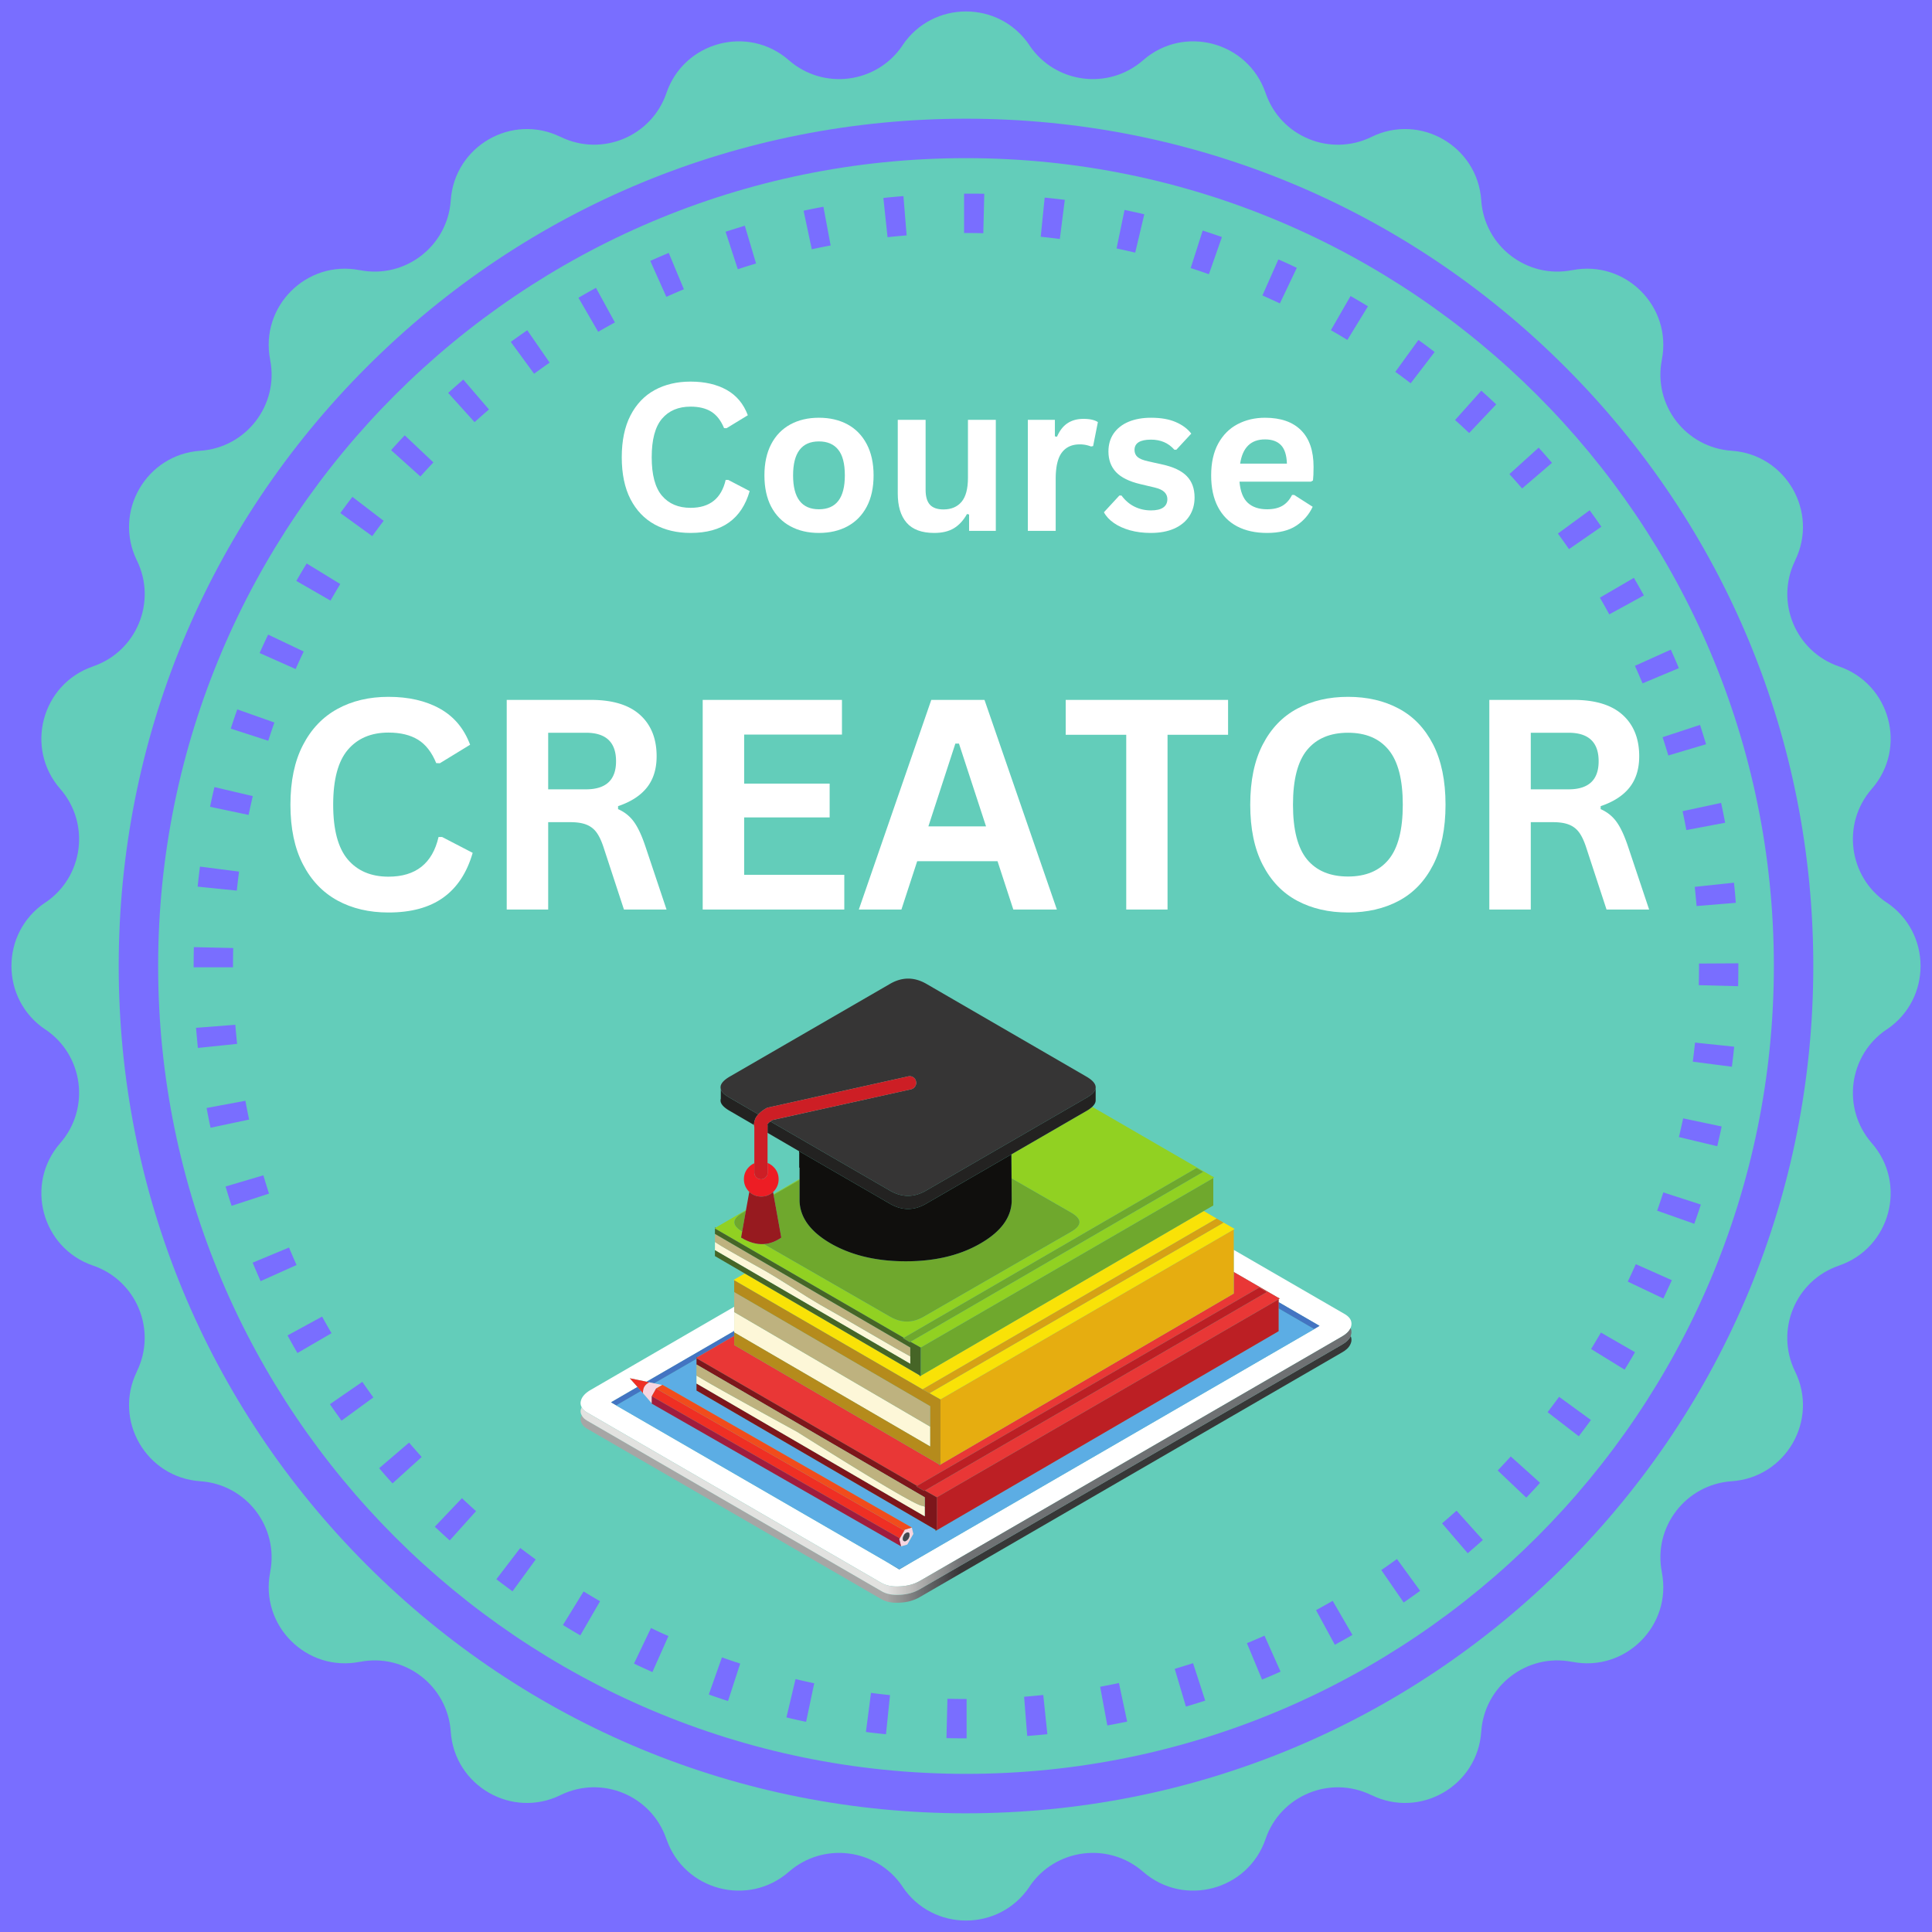 <?xml version="1.0" encoding="UTF-8"?>
<svg data-bbox="-37.5 -37.5 450 450" height="500" viewBox="0 0 375 375" width="500" xmlns="http://www.w3.org/2000/svg" data-type="ugc">
    <g>
        <defs>
            <clipPath id="e7b9fcc8-3cce-42ac-8bf0-e158abcec612">
                <path d="M112.691 242.477h149.63V308H112.69Zm0 0"/>
            </clipPath>
            <clipPath id="5c6a2af1-25fe-4dc3-8ef7-024e5138268d">
                <path d="M112.691 259.336h149.63v51.75H112.69Zm0 0"/>
            </clipPath>
            <clipPath id="17f0a60a-724d-491d-90cd-a6af4ecafe3e">
                <path d="M112.91 274.7c.172.394.52.741 1.043 1.046l57.113 33.082c.934.567 2.137.805 3.61.719 1.453-.067 2.734-.426 3.84-1.078l81.898-47.438c.887-.5 1.473-1.066 1.758-1.695.129.305.172.64.129 1.008a2.149 2.149 0 0 1-.227.652c-.285.59-.847 1.113-1.691 1.567l-81.867 47.44c-1.13.653-2.418 1.013-3.871 1.075-1.454.09-2.645-.14-3.579-.683l-57.113-33.082c-.457-.262-.781-.567-.976-.915a1.603 1.603 0 0 1-.262-1.175 2.68 2.68 0 0 1 .195-.524"/>
            </clipPath>
            <clipPath id="9cf759f1-baba-4fb8-805e-98972032379c">
                <path d="M112.691 257.77h149.63v51.863H112.69Zm0 0"/>
            </clipPath>
            <clipPath id="fbe42ee2-f64a-41ad-af85-fea8bbe293f3">
                <path d="M112.91 273.137c.172.367.512.707 1.008 1.008l57.148 33.085c.954.543 2.149.774 3.579.684 1.472-.066 2.765-.414 3.87-1.043l81.93-47.437c.868-.5 1.434-1.055 1.692-1.664.152.304.207.64.164 1.011-.043.196-.086.38-.13.555-.284.629-.87 1.195-1.757 1.695l-81.898 47.438c-1.106.652-2.387 1.011-3.84 1.078-1.473.086-2.676-.152-3.61-.719l-57.113-33.082c-.523-.305-.871-.652-1.043-1.047-.195-.3-.258-.652-.195-1.043a2.56 2.56 0 0 1 .195-.52"/>
            </clipPath>
            <clipPath id="95aedaea-163f-458b-927b-02fdc01d8ca6">
                <path d="M139 189.586h74V233h-74Zm0 0"/>
            </clipPath>
            <linearGradient id="f674e435-008d-4fb8-8f0d-b87d937bec75" y2="0" gradientUnits="userSpaceOnUse" x2="1.004" y1="0" gradientTransform="matrix(-148.642 0 0 -149.102 261.976 285.216)" x1="-.002">
                <stop offset="0" stop-color="#373737"/>
                <stop offset=".5" stop-color="#373737"/>
                <stop offset=".508" stop-color="#373737"/>
                <stop offset=".512" stop-color="#3B3A3B"/>
                <stop offset=".516" stop-color="#3F3E40"/>
                <stop offset=".52" stop-color="#434244"/>
                <stop offset=".523" stop-color="#474749"/>
                <stop offset=".527" stop-color="#4B4C4E"/>
                <stop offset=".531" stop-color="#4F5052"/>
                <stop offset=".535" stop-color="#545557"/>
                <stop offset=".539" stop-color="#58595B"/>
                <stop offset=".543" stop-color="#5C5E60"/>
                <stop offset=".547" stop-color="#616364"/>
                <stop offset=".551" stop-color="#666769"/>
                <stop offset=".555" stop-color="#6B6C6E"/>
                <stop offset=".559" stop-color="#707173"/>
                <stop offset=".563" stop-color="#747678"/>
                <stop offset=".566" stop-color="#797B7C"/>
                <stop offset=".57" stop-color="#7E7F80"/>
                <stop offset=".574" stop-color="#848485"/>
                <stop offset=".578" stop-color="#898989"/>
                <stop offset=".582" stop-color="#8D8E8E"/>
                <stop offset=".586" stop-color="#919392"/>
                <stop offset=".59" stop-color="#969796"/>
                <stop offset=".594" stop-color="#9B9B9A"/>
                <stop offset=".598" stop-color="#A0A09F"/>
                <stop offset=".602" stop-color="#A5A5A4"/>
                <stop offset=".605" stop-color="#A6A5A4"/>
                <stop offset=".609" stop-color="#A6A6A5"/>
                <stop offset=".625" stop-color="#A6A6A5"/>
                <stop offset=".75" stop-color="#A6A6A5"/>
                <stop offset="1" stop-color="#A6A6A5"/>
            </linearGradient>
            <linearGradient id="72c6f10c-6666-4ba8-bc21-82952f9cd44c" y2="0" gradientUnits="userSpaceOnUse" x2="1" y1="0" gradientTransform="matrix(-149.878 0 0 -150.342 262.594 283.667)" x1=".002">
                <stop offset="0" stop-color="#6F7173"/>
                <stop offset=".5" stop-color="#6F7173"/>
                <stop offset=".504" stop-color="#717274"/>
                <stop offset=".508" stop-color="#737476"/>
                <stop offset=".512" stop-color="#77787A"/>
                <stop offset=".516" stop-color="#7B7D7E"/>
                <stop offset=".52" stop-color="#808182"/>
                <stop offset=".523" stop-color="#868687"/>
                <stop offset=".527" stop-color="#8A8B8B"/>
                <stop offset=".531" stop-color="#8E8F8F"/>
                <stop offset=".535" stop-color="#929393"/>
                <stop offset=".539" stop-color="#969797"/>
                <stop offset=".543" stop-color="#9B9B9A"/>
                <stop offset=".547" stop-color="#9F9F9E"/>
                <stop offset=".551" stop-color="#A4A4A3"/>
                <stop offset=".555" stop-color="#AAA9A8"/>
                <stop offset=".559" stop-color="#AEADAC"/>
                <stop offset=".563" stop-color="#B1B1B0"/>
                <stop offset=".566" stop-color="#B7B6B5"/>
                <stop offset=".57" stop-color="#BCBBB9"/>
                <stop offset=".574" stop-color="#C1C0BE"/>
                <stop offset=".578" stop-color="#C5C4C2"/>
                <stop offset=".582" stop-color="#CAC9C7"/>
                <stop offset=".586" stop-color="#CFCDCC"/>
                <stop offset=".59" stop-color="#D3D2D0"/>
                <stop offset=".594" stop-color="#D8D7D5"/>
                <stop offset=".598" stop-color="#DCDBDA"/>
                <stop offset=".602" stop-color="#E0E0DF"/>
                <stop offset=".605" stop-color="#E1E1DF"/>
                <stop offset=".609" stop-color="#E2E2E0"/>
                <stop offset=".625" stop-color="#E2E2E0"/>
                <stop offset=".75" stop-color="#E2E2E0"/>
                <stop offset="1" stop-color="#E2E2E0"/>
            </linearGradient>
        </defs>
        <path fill="#ffffff" d="M412.5-37.5v450h-450v-450h450z"/>
        <path fill="#796eff" d="M412.5-37.5v450h-450v-450h450z"/>
        <path d="m366.234 199.805-.043.011c-7.398 4.996-8.757 15.332-2.882 22.063 6.933 7.918 3.605 20.351-6.352 23.766l-.031.015c-8.422 2.88-12.418 12.504-8.512 20.524l.016.03c4.632 9.45-1.809 20.583-12.317 21.294-8.902.605-15.273 8.887-13.55 17.629v.043c2.027 10.32-7.063 19.41-17.383 17.382h-.043c-8.758-1.722-17.024 4.649-17.63 13.551-.71 10.508-11.843 16.95-21.292 12.317h-.031c-8.02-3.922-17.645.074-20.54 8.511v.016c-3.414 9.957-15.847 13.273-23.765 6.352-6.73-5.875-17.082-4.516-22.063 2.882l-.011.043c-5.89 8.727-18.72 8.727-24.61 0l-.011-.043c-4.996-7.398-15.332-8.757-22.063-2.882-7.918 6.921-20.351 3.605-23.766-6.352l-.015-.016c-2.88-8.437-12.504-12.433-20.524-8.527l-.03.016c-9.45 4.632-20.583-1.809-21.294-12.317-.605-8.902-8.887-15.273-17.629-13.55h-.043C59.5 324.59 50.41 315.5 52.438 305.18v-.043c1.722-8.758-4.649-17.024-13.551-17.63-10.508-.71-16.95-11.843-12.317-21.292v-.031c3.922-8.02-.074-17.645-8.511-20.54h-.016c-9.957-3.414-13.273-15.847-6.352-23.765 5.875-6.73 4.516-17.082-2.882-22.063l-.043-.011c-8.727-5.89-8.727-18.72 0-24.61l.043-.011c7.398-4.996 8.757-15.332 2.882-22.063-6.921-7.918-3.605-20.351 6.352-23.766l.016-.015c8.437-2.88 12.433-12.504 8.527-20.524l-.016-.03c-4.633-9.45 1.809-20.583 12.317-21.294 8.902-.605 15.273-8.887 13.55-17.629v-.043C50.41 59.5 59.5 50.41 69.82 52.438h.043c8.758 1.722 17.024-4.649 17.63-13.551.71-10.508 11.843-16.95 21.292-12.317h.031c8.02 3.922 17.645-.074 20.54-8.511v-.016c3.414-9.957 15.847-13.285 23.765-6.352 6.73 5.875 17.082 4.516 22.063-2.882l.011-.043c5.89-8.727 18.72-8.727 24.61 0l.011.043c4.996 7.398 15.332 8.757 22.063 2.882 7.918-6.933 20.351-3.605 23.766 6.352l.015.031c2.88 8.422 12.504 12.418 20.524 8.512l.03-.016c9.45-4.633 20.583 1.809 21.294 12.317.605 8.902 8.887 15.273 17.629 13.55h.043c10.32-2.027 19.41 7.063 17.382 17.383v.043c-1.722 8.758 4.649 17.024 13.551 17.63 10.508.71 16.95 11.843 12.317 21.292v.031c-3.922 8.02.074 17.645 8.511 20.54h.016c9.957 3.414 13.285 15.847 6.352 23.765-5.875 6.73-4.516 17.082 2.882 22.063l.043.011c8.727 5.89 8.727 18.72 0 24.61" fill="#63cdba"/>
        <path d="M187.5 30.695c-86.473 0-156.805 70.332-156.805 156.805 0 86.473 70.332 156.805 156.805 156.805 86.473 0 156.805-70.332 156.805-156.805 0-86.473-70.332-156.805-156.805-156.805Zm0 321.266c-43.93 0-85.227-17.11-116.29-48.172-31.062-31.062-48.17-72.36-48.17-116.289 0-43.93 17.108-85.227 48.17-116.29 31.063-31.062 72.36-48.17 116.29-48.17 43.93 0 85.227 17.108 116.29 48.17 31.062 31.063 48.17 72.36 48.17 116.29 0 43.93-17.108 85.227-48.17 116.29-31.063 31.062-72.36 48.17-116.29 48.17" fill="#796eff"/>
        <path d="M190.86 45.27a137.869 137.869 0 0 0-3.36-.043h-.375v-7.641h.375c1.188 0 2.36 0 3.547.027Zm-18.587.77-.812-7.614a165.84 165.84 0 0 1 3.894-.364l.622 7.63a143.18 143.18 0 0 0-3.704.347Zm33.438.347c-1.23-.16-2.461-.305-3.707-.434l.766-7.601c1.304.132 2.62.277 3.91.433Zm-48.145 1.996-1.593-7.485c1.273-.273 2.562-.535 3.851-.765l1.403 7.512c-1.23.23-2.446.476-3.66.738Zm62.778.652c-1.203-.289-2.418-.55-3.621-.812l1.55-7.48c1.274.273 2.563.546 3.836.85Zm-77.137 3.227-2.375-7.282c1.219-.39 2.477-.78 3.734-1.171l2.188 7.34a98.5 98.5 0 0 0-3.547 1.113Zm91.438.968a113.95 113.95 0 0 0-3.532-1.199l2.328-7.281c1.246.406 2.504.824 3.735 1.258ZM129.34 57.617l-3.125-6.976a129.079 129.079 0 0 1 3.59-1.547l2.937 7.047c-1.144.48-2.273.972-3.402 1.476Zm119.086 1.274c-1.117-.52-2.258-1.04-3.39-1.547l3.097-6.992c1.187.52 2.406 1.07 3.578 1.636Zm-132.317 5.515-3.836-6.613a239.25 239.25 0 0 1 3.403-1.926l3.676 6.715a155.978 155.978 0 0 0-3.243 1.824Zm145.414 1.578a95.423 95.423 0 0 0-3.199-1.894l3.82-6.633a143.84 143.84 0 0 1 3.376 2Zm-157.859 6.559-4.52-6.184a144.36 144.36 0 0 1 3.2-2.257l4.344 6.285a185.7 185.7 0 0 0-3.024 2.156Zm170.149 1.852a90.643 90.643 0 0 0-2.981-2.215l4.484-6.196a85.194 85.194 0 0 1 3.145 2.344Zm-181.7 7.543-5.125-5.676a226.43 226.43 0 0 1 2.938-2.59l4.98 5.805c-.941.808-1.867 1.632-2.793 2.46ZM285.16 84.05a111.023 111.023 0 0 0-2.734-2.52l5.094-5.703a142.42 142.42 0 0 1 2.894 2.664ZM81.602 92.488l-5.688-5.11c.856-.968 1.75-1.94 2.648-2.882l5.56 5.258c-.856.894-1.692 1.808-2.52 2.734Zm213.835 2.328a118.62 118.62 0 0 0-2.46-2.793l5.675-5.136c.868.953 1.735 1.953 2.59 2.953Zm-223.183 9.25-6.195-4.484a149.08 149.08 0 0 1 2.343-3.144l6.063 4.648c-.75.984-1.488 1.984-2.211 2.98Zm232.289 2.52c-.711-1.012-1.418-2.027-2.156-3.023l6.164-4.52c.781 1.074 1.55 2.144 2.273 3.2Zm-240.398 9.988-6.63-3.82c.653-1.129 1.32-2.258 2.012-3.387l6.516 3.992c-.652 1.07-1.273 2.145-1.898 3.215Zm248.214 2.676a130.605 130.605 0 0 0-1.824-3.242l6.602-3.848c.664 1.14 1.316 2.285 1.937 3.414ZM57.387 129.863l-6.992-3.113a124.613 124.613 0 0 1 1.652-3.574l6.902 3.285a123.317 123.317 0 0 0-1.562 3.402Zm261.43 2.778a165.42 165.42 0 0 0-1.477-3.403l6.96-3.14a95.111 95.111 0 0 1 1.563 3.59ZM52.073 143.785l-7.281-2.36c.406-1.257.824-2.503 1.262-3.734l7.207 2.547a110.95 110.95 0 0 0-1.188 3.547Zm271.75 2.852a155.723 155.723 0 0 0-1.117-3.547l7.27-2.387a230.01 230.01 0 0 1 1.171 3.75Zm-275.57 11.539-7.484-1.578c.261-1.29.55-2.563.855-3.825l7.438 1.754c-.274 1.2-.551 2.418-.81 3.649Zm279.07 2.937c-.23-1.23-.476-2.445-.738-3.664l7.484-1.605c.278 1.273.535 2.578.782 3.851Zm-281.36 11.754-7.597-.77c.13-1.3.274-2.605.45-3.89l7.581.969c-.156 1.23-.3 2.46-.433 3.691Zm283.345 2.996c-.118-1.246-.215-2.476-.364-3.722l7.618-.809c.144 1.3.257 2.606.359 3.906ZM45.227 187.746h-7.641v-.246c0-1.23.012-2.445.043-3.664l7.64.176a147.34 147.34 0 0 0-.042 3.488Zm292.144 3.676-7.64-.203c.027-1.23.042-2.473.042-3.719v-.477l7.641-.043v.504c0 1.317-.016 2.637-.043 3.938Zm-298.96 11.984c-.13-1.285-.247-2.59-.364-3.906l7.629-.594c.101 1.23.219 2.477.347 3.707Zm297.745 3.649-7.586-.985c.16-1.23.305-2.46.434-3.703l7.601.793a126.206 126.206 0 0 1-.449 3.895Zm-295.285 11.84a121.044 121.044 0 0 1-.766-3.836l7.524-1.403c.234 1.23.465 2.446.726 3.649Zm292.45 3.59-7.442-1.782c.289-1.2.55-2.414.824-3.633l7.469 1.578c-.262 1.29-.563 2.579-.852 3.836ZM44.952 234.05c-.406-1.23-.797-2.488-1.172-3.75l7.336-2.172a152.1 152.1 0 0 0 1.102 3.547Zm283.906 3.488-7.207-2.547c.418-1.16.809-2.36 1.2-3.547l7.28 2.36c-.402 1.257-.839 2.52-1.273 3.734ZM50.582 248.672c-.535-1.188-1.039-2.39-1.547-3.59l7.063-2.941c.476 1.144.968 2.273 1.46 3.402Zm272.27 3.371-6.903-3.285a155.94 155.94 0 0 0 1.563-3.387l6.992 3.11c-.535 1.187-1.102 2.39-1.652 3.562ZM57.734 262.625a147.026 147.026 0 0 1-1.925-3.418l6.714-3.66a116.882 116.882 0 0 0 1.825 3.226Zm257.606 3.227-6.512-4.008c.637-1.043 1.29-2.13 1.91-3.2l6.614 3.82a120.78 120.78 0 0 1-2.012 3.388Zm-249.05 9.902c-.755-1.059-1.52-2.129-2.259-3.2l6.297-4.343a120.241 120.241 0 0 0 2.14 3.027Zm240.147 3.023-6.05-4.675c.754-.985 1.492-1.97 2.23-2.98l6.18 4.5a150.543 150.543 0 0 1-2.36 3.155Zm-230.25 9.149a97.209 97.209 0 0 1-2.59-2.953l5.805-4.965c.797.941 1.621 1.867 2.446 2.793Zm220.063 2.765-5.547-5.27a203.95 203.95 0 0 0 2.535-2.722l5.688 5.11a97.764 97.764 0 0 1-2.676 2.882ZM87.293 299a168.25 168.25 0 0 1-2.898-2.664l5.27-5.543c.897.852 1.808 1.691 2.737 2.516Zm197.594 2.488-4.98-5.804c.94-.809 1.882-1.637 2.808-2.461l5.11 5.687c-.97.871-1.954 1.723-2.938 2.578ZM99.48 308.871a136.61 136.61 0 0 1-3.14-2.344l4.644-6.066a163.96 163.96 0 0 0 2.996 2.23Zm172.973 2.172-4.344-6.297c1.028-.695 2.028-1.418 3.04-2.144l4.503 6.183c-1.043.75-2.129 1.52-3.199 2.258Zm-159.816 6.383a163.144 163.144 0 0 1-3.371-2.012l4.007-6.516c1.059.637 2.114 1.274 3.2 1.899Zm146.457 1.824-3.649-6.719a214.42 214.42 0 0 0 3.227-1.808l3.836 6.617a150.917 150.917 0 0 1-3.414 1.91Zm-132.461 5.297c-1.188-.535-2.387-1.07-3.574-1.649l3.3-6.906a71.115 71.115 0 0 0 3.387 1.563Zm118.332 1.46-2.938-7.062a154.52 154.52 0 0 0 3.414-1.46l3.114 6.976a111.594 111.594 0 0 1-3.59 1.547Zm-103.653 4.157a97.715 97.715 0 0 1-3.734-1.262l2.547-7.207c1.172.418 2.36.813 3.547 1.203Zm88.875 1.086-2.171-7.324c1.187-.363 2.37-.727 3.558-1.102l2.36 7.266c-1.243.406-2.516.797-3.746 1.16Zm-73.722 2.953c-1.274-.262-2.574-.55-3.82-.855l1.765-7.442c1.215.29 2.418.567 3.633.813Zm58.465.707-1.39-7.512c1.218-.23 2.433-.464 3.648-.722l1.593 7.48c-1.261.262-2.55.524-3.851.754Zm-42.961 1.707a115.197 115.197 0 0 1-3.895-.445l.985-7.586c1.214.16 2.445.305 3.691.434Zm27.414.336-.606-7.613c1.243-.102 2.489-.219 3.72-.348l.796 7.613c-1.305.13-2.606.247-3.91.348Zm-11.883.461c-1.316 0-2.563-.016-3.793-.043l.188-7.64c1.203.027 2.402.042 3.605.042h.117v7.641h-.117" fill="#796eff"/>
        <path d="M134.042 103.443c-2.636 0-4.96-.547-6.968-1.64-2-1.094-3.57-2.735-4.703-4.922-1.125-2.196-1.688-4.906-1.688-8.125 0-3.219.563-5.922 1.688-8.11 1.132-2.195 2.703-3.843 4.703-4.937 2.007-1.094 4.332-1.64 6.968-1.64 2.75 0 5.082.538 7 1.609 1.914 1.074 3.286 2.714 4.11 4.922l-4.125 2.515-.485-.015c-.617-1.489-1.449-2.555-2.5-3.204-1.043-.644-2.375-.968-4-.968-2.375 0-4.23.789-5.562 2.359-1.324 1.574-1.984 4.063-1.984 7.469 0 3.398.66 5.883 1.984 7.453 1.332 1.574 3.187 2.36 5.562 2.36 3.707 0 5.977-1.805 6.813-5.423h.484l4.172 2.172c-.781 2.711-2.121 4.742-4.016 6.094-1.886 1.355-4.37 2.031-7.453 2.031Zm0 0" fill="#ffffff"/>
        <path d="M158.954 103.443c-2.106 0-3.954-.43-5.547-1.297-1.594-.863-2.836-2.129-3.719-3.796-.875-1.676-1.313-3.704-1.313-6.079 0-2.363.438-4.382 1.313-6.062.883-1.688 2.125-2.961 3.719-3.828 1.593-.864 3.441-1.297 5.547-1.297 2.113 0 3.968.433 5.562 1.297 1.594.867 2.832 2.14 3.719 3.828.883 1.68 1.328 3.7 1.328 6.062 0 2.375-.445 4.403-1.328 6.079-.887 1.667-2.125 2.933-3.719 3.796-1.594.868-3.45 1.297-5.562 1.297Zm0-4.593c3.351 0 5.03-2.192 5.03-6.579 0-2.28-.433-3.945-1.296-5-.855-1.062-2.102-1.593-3.734-1.593-3.344 0-5.016 2.199-5.016 6.593 0 4.387 1.672 6.579 5.016 6.579Zm0 0" fill="#ffffff"/>
        <path d="M181.333 103.443c-2.418 0-4.203-.66-5.359-1.984-1.148-1.32-1.719-3.219-1.719-5.688v-14.28h5.406v13.593c0 1.312.282 2.277.844 2.89.57.606 1.446.907 2.625.907 1.5 0 2.664-.489 3.5-1.469.832-.988 1.25-2.54 1.25-4.656V81.49h5.406v21.547H188.1v-3.172l-.406-.094c-.7 1.243-1.547 2.164-2.547 2.766-.992.602-2.262.906-3.813.906Zm0 0" fill="#ffffff"/>
        <path d="M199.503 103.037V81.49h5.25v3.203l.407.078c.52-1.195 1.203-2.07 2.047-2.625.851-.562 1.882-.843 3.093-.843 1.227 0 2.16.21 2.797.625l-.922 4.656-.406.078a6.478 6.478 0 0 0-1.016-.297 5.666 5.666 0 0 0-1.187-.11c-1.512 0-2.668.532-3.469 1.595-.793 1.062-1.187 2.765-1.187 5.109v10.078Zm0 0" fill="#ffffff"/>
        <path d="M223.365 103.443c-1.469 0-2.82-.172-4.047-.515-1.219-.344-2.261-.817-3.125-1.422-.867-.602-1.508-1.297-1.922-2.078l3-3.25h.407c.718.968 1.566 1.695 2.547 2.172.976.48 2.039.718 3.187.718 1.05 0 1.844-.187 2.375-.562.531-.375.797-.914.797-1.625 0-.54-.195-1-.578-1.375-.375-.375-.996-.664-1.86-.875l-2.843-.672c-2.137-.508-3.7-1.285-4.688-2.328-.98-1.051-1.469-2.383-1.469-4 0-1.344.336-2.508 1.016-3.5.688-.989 1.648-1.742 2.89-2.266 1.25-.52 2.704-.781 4.36-.781 1.938 0 3.54.281 4.813.844 1.28.554 2.28 1.297 3 2.234l-2.891 3.125h-.39c-.606-.676-1.282-1.172-2.032-1.484-.75-.313-1.586-.47-2.5-.47-2.137 0-3.203.669-3.203 2 0 .563.195 1.024.594 1.376.394.344 1.093.625 2.093.844l2.657.593c2.187.47 3.785 1.227 4.797 2.266 1.007 1.031 1.515 2.418 1.515 4.156 0 1.367-.34 2.57-1.016 3.61-.68 1.043-1.656 1.851-2.937 2.422-1.273.562-2.79.843-4.547.843Zm0 0" fill="#ffffff"/>
        <path d="M254.445 93.49h-13.86c.157 1.875.688 3.242 1.594 4.094.914.844 2.164 1.266 3.75 1.266 1.227 0 2.227-.227 3-.688.77-.457 1.39-1.156 1.86-2.094h.406l3.594 2.297c-.7 1.512-1.762 2.735-3.188 3.672-1.418.938-3.308 1.406-5.672 1.406-2.23 0-4.156-.422-5.781-1.265-1.617-.844-2.867-2.102-3.75-3.782-.875-1.675-1.313-3.718-1.313-6.125 0-2.445.458-4.507 1.375-6.187.926-1.676 2.176-2.926 3.75-3.75 1.583-.832 3.36-1.25 5.329-1.25 3.039 0 5.367.808 6.984 2.422 1.625 1.617 2.438 3.984 2.438 7.11 0 1.136-.04 2.015-.11 2.64Zm-4.656-3.5c-.055-1.644-.434-2.836-1.141-3.578-.71-.75-1.746-1.125-3.11-1.125-2.742 0-4.35 1.57-4.828 4.703Zm0 0" fill="#ffffff"/>
        <path d="M75.404 177.115c-3.75 0-7.054-.773-9.906-2.328-2.855-1.563-5.09-3.906-6.703-7.031-1.617-3.125-2.422-6.977-2.422-11.563 0-4.582.805-8.437 2.422-11.562 1.613-3.125 3.848-5.469 6.703-7.031 2.852-1.563 6.156-2.344 9.906-2.344 3.914 0 7.243.765 9.985 2.297 2.738 1.53 4.691 3.867 5.86 7l-5.876 3.593-.703-.03c-.867-2.114-2.047-3.63-3.547-4.548-1.492-.914-3.398-1.375-5.719-1.375-3.375 0-6.011 1.121-7.906 3.36-1.887 2.23-2.828 5.777-2.828 10.64 0 4.844.941 8.387 2.828 10.625 1.895 2.23 4.531 3.344 7.906 3.344 5.29 0 8.532-2.566 9.72-7.703h.687l5.937 3.078c-1.117 3.867-3.023 6.762-5.719 8.688-2.687 1.93-6.23 2.89-10.625 2.89Zm0 0" fill="#ffffff"/>
        <path d="M98.355 176.537v-40.688H114.7c4.207 0 7.383.97 9.531 2.907 2.145 1.937 3.219 4.617 3.219 8.031 0 2.469-.633 4.496-1.89 6.078-1.25 1.574-3.118 2.777-5.594 3.61v.578c1.28.562 2.312 1.39 3.093 2.484.79 1.094 1.54 2.715 2.25 4.86l4.063 12.14h-8.266l-3.984-12.156c-.406-1.227-.867-2.18-1.375-2.86a4.384 4.384 0 0 0-1.953-1.468c-.793-.313-1.82-.47-3.078-.47h-4.313v16.954Zm15.375-23.328c3.895 0 5.844-1.817 5.844-5.453 0-3.688-1.95-5.531-5.844-5.531h-7.328v10.984Zm0 0" fill="#ffffff"/>
        <path d="M144.44 158.662v11.14h19.438v6.735h-27.485v-40.688h27.031v6.735H144.44v9.516h16.594v6.562Zm0 0" fill="#ffffff"/>
        <path d="M205.137 176.537h-8.453l-3.063-9.375h-15.594l-3.062 9.375h-8.266l14.063-40.688h10.328Zm-19.703-32.203-5.235 16.062h11.188l-5.25-16.062Zm0 0" fill="#ffffff"/>
        <path d="M238.368 135.85v6.765h-11.75v33.922h-8.016v-33.922h-11.75v-6.766Zm0 0" fill="#ffffff"/>
        <path d="M261.655 177.115c-3.73 0-7.023-.758-9.874-2.281-2.844-1.52-5.075-3.844-6.688-6.969-1.617-3.125-2.422-7.016-2.422-11.672 0-4.656.805-8.547 2.422-11.672 1.613-3.125 3.844-5.445 6.688-6.968 2.851-1.532 6.144-2.297 9.874-2.297 3.727 0 7.008.761 9.844 2.281 2.844 1.512 5.067 3.836 6.672 6.969 1.602 3.136 2.406 7.031 2.406 11.687s-.804 8.555-2.406 11.688c-1.605 3.136-3.828 5.46-6.672 6.969-2.836 1.511-6.117 2.265-9.844 2.265Zm0-6.984c3.446 0 6.079-1.102 7.891-3.313 1.82-2.219 2.734-5.758 2.734-10.625 0-4.863-.914-8.406-2.734-10.625-1.812-2.226-4.445-3.344-7.89-3.344-3.47 0-6.122 1.118-7.954 3.344-1.824 2.219-2.734 5.762-2.734 10.625 0 4.867.91 8.406 2.734 10.625 1.832 2.211 4.485 3.313 7.953 3.313Zm0 0" fill="#ffffff"/>
        <path d="M289.076 176.537v-40.688h16.344c4.207 0 7.383.97 9.531 2.907 2.145 1.937 3.219 4.617 3.219 8.031 0 2.469-.633 4.496-1.89 6.078-1.25 1.574-3.118 2.777-5.594 3.61v.578c1.28.562 2.312 1.39 3.093 2.484.79 1.094 1.54 2.715 2.25 4.86l4.063 12.14h-8.266l-3.984-12.156c-.406-1.227-.867-2.18-1.375-2.86a4.384 4.384 0 0 0-1.953-1.468c-.793-.313-1.82-.47-3.078-.47h-4.313v16.954Zm15.375-23.328c3.895 0 5.844-1.817 5.844-5.453 0-3.688-1.95-5.531-5.844-5.531h-7.328v10.984Zm0 0" fill="#ffffff"/>
        <g clip-path="url(#e7b9fcc8-3cce-42ac-8bf0-e158abcec612)">
            <path fill-rule="evenodd" d="m125.5 268.191-3.254-.668 1.496 1.68-5.14 2.985 1.007.59h-.03l52.398 30.308 2.57 1.535 2.473-1.437 78.093-45.22h-.035l1.043-.62-7.937-4.598v-.559l.226-.16-.226-.097v-.098l-.063.063-8.652-5.008v-4.29l21.597 12.497c.93.566 1.344 1.261 1.235 2.086-.024.195-.074.39-.164.59-.258.609-.825 1.164-1.692 1.664l-81.93 47.437c-1.105.629-2.398.977-3.87 1.043-1.43.09-2.625-.14-3.579-.684l-57.148-33.085c-.496-.301-.836-.641-1.008-1.008a1.56 1.56 0 0 1-.195-1.078c.152-.848.781-1.598 1.887-2.25l27.906-16.168v4.699l-17.008 9.85" fill="#ffffff"/>
        </g>
        <g clip-path="url(#5c6a2af1-25fe-4dc3-8ef7-024e5138268d)">
            <g clip-path="url(#17f0a60a-724d-491d-90cd-a6af4ecafe3e)">
                <path d="M262.32 311.086v-51.75H112.691v51.75Zm0 0" fill="url(#f674e435-008d-4fb8-8f0d-b87d937bec75)"/>
            </g>
        </g>
        <g clip-path="url(#9cf759f1-baba-4fb8-805e-98972032379c)">
            <g clip-path="url(#fbe42ee2-f64a-41ad-af85-fea8bbe293f3)">
                <path d="M262.32 309.633V257.77H112.691v51.863Zm0 0" fill="url(#72c6f10c-6666-4ba8-bc21-82952f9cd44c)"/>
            </g>
        </g>
        <path fill-rule="evenodd" d="m177.02 303.184-2.473 1.37-2.57-1.468-52.399-30.309h.031l4.817-2.789.39.438 1.692 1.96v.063l48.394 27.7 1.207-.36 1.168-2.055-.289-1.238-48.398-27.7-.067.032-1.546-.328 8.214-4.746v6.152l46.38 27.012v.262l.23-.13h.031v-.03l66.352-38.633v-4.418l6.894 3.996h.035l-78.093 45.219" fill="#5cade4"/>
        <path fill-rule="evenodd" d="m177.02 303.184-2.473 1.437-2.57-1.535 2.57 1.469Zm-57.41-30.407-1.008-.59 5.14-2.984.684.785Zm128.574-20.03 7.937 4.597-1.043.62-6.894-3.995ZM135.32 263.444l-.129-.097v.164l-.097.062.097.067v.113l-8.214 4.746-.957-.191-.52-.118 17.008-9.851v.945l-7.188 4.16" fill="#4374c2"/>
        <path fill-rule="evenodd" d="m239.469 246.887 8.652 5.008.063.035.226.097-.226.16-66.352 38.434-2.309-1.305 66.383-38.53-1.496-.88-66.418 38.496-42.8-24.761-.098-.067.097-.062.13-.067 7.187-4.16v1.777l39.781 23.168v.192l.16-.098.098.067v-.13l56.922-33.183v-4.191" fill="#e93736"/>
        <path fill-rule="evenodd" d="m178.48 266.938.196.128-.196.098Zm3.09 29.98.23.133-.23.129Zm66.551-45.023.063-.063v.098ZM235.5 228.437l-.066-.03.066-.067v.097" fill="#775643"/>
        <path fill-rule="evenodd" d="M181.832 297.02v-6.399l66.352-38.433v6.199Zm-2.309-7.704-.164.067-1.527-.883.16-.098 66.418-38.496 1.496.88-66.383 38.53" fill="#bc1f24"/>
        <path fill-rule="evenodd" d="M135.191 263.512v-.164l.13.097Zm3.707-25.223-.128.066v-.128l.128.062" fill="#382218"/>
        <path fill-rule="evenodd" d="M181.832 290.621v6.43h-.031l-.23-.133-46.38-27.012v-1.37l44.301 25.773v-3.688l-44.3-25.773v-1.207l42.8 24.761-.16.098 1.527.883.164-.067 2.309 1.305" fill="#7d161b"/>
        <path fill-rule="evenodd" d="m142.508 254.668 38.054 22.25v3.852l-38.054-22.153Zm36.984 37.781v1.86l-44.3-25.774V267c1.69 1.023 3.89 2.285 6.601 3.785 3.75 2.09 8.066 4.473 12.945 7.145 15.2 9.57 23.297 14.355 24.297 14.355.067 0 .215.055.457.164Zm-2.8-29.168v1.438L138.77 242.66v-1.597c.78.523 1.808 1.144 3.09 1.859.785.46 2.48 1.418 5.09 2.871.335.187.687.383 1.054.59 1.172.652 3.016 1.773 5.531 3.36 2.582 1.652 4.477 2.827 5.692 3.523 2.191 1.218 6.93 3.949 14.214 8.191 1.192.672 2.278 1.281 3.25 1.824" fill="#fdf7d8"/>
        <path fill-rule="evenodd" d="m135.191 264.848 44.301 25.773v1.828c-.242-.11-.39-.164-.457-.164-1 0-9.097-4.785-24.297-14.355a2021.147 2021.147 0 0 1-12.945-7.145c-2.711-1.5-4.91-2.762-6.602-3.785Zm3.579-25.352 37.921 22.059v1.726a865.032 865.032 0 0 1-3.25-1.824c-7.285-4.242-12.023-6.973-14.214-8.191-1.215-.696-3.11-1.871-5.692-3.524-2.515-1.586-4.36-2.707-5.531-3.36l-1.055-.589c-2.61-1.453-4.304-2.41-5.09-2.871-1.28-.715-2.308-1.336-3.09-1.86Zm41.792 37.422-38.054-22.25v-3.883l38.054 22.153v3.98" fill="#beb27f"/>
        <path fill-rule="evenodd" d="m182.516 271.633 56.953-32.985v12.43l-56.922 33.184v-12.594l-.031-.035" fill="#e6ad10"/>
        <path fill-rule="evenodd" d="m182.29 284.23.16.094-.16.098Zm57.179-45.808h-.035l.035-.031v.03" fill="#475d7f"/>
        <path fill-rule="evenodd" d="m239.469 238.648-56.953 32.985-.032-.031-2.082-1.176 57.082-33.113-1.336-.786-57.082 33.149-36.558-21.172-.13-.066 2.18-1.258 33.922 19.757v.227l.196-.098h.035v-.03l54.934-31.977 5.789 3.363h.035l.16.098-.16.128" fill="#f9e207"/>
        <path fill-rule="evenodd" d="M180.402 270.426h-.035l-1.332-.75h.031l57.082-33.149 1.336.786-57.082 33.113" fill="#d6a115"/>
        <path fill-rule="evenodd" d="m142.508 248.504 36.558 21.172h-.03l1.331.75h.035l2.082 1.176.032.03.03.036v12.723l-.097-.067-.16-.094-39.781-23.168v-2.445l38.054 22.153v-7.832l-38.054-22.153v-2.281" fill="#b58b1c"/>
        <path fill-rule="evenodd" d="m150.137 231.781 5.058-2.937v.164l-5.043 2.902Zm25.289 27.88-36.656-21.208-.067-.062.067-.036.128-.066 5.903-3.426-.031.149-.633.375c-2.11 1.218-2.137 2.437-.082 3.656l-.211 1.172c1.539.933 3.02 1.351 4.437 1.258l24.508 14.109c2.168 1.242 4.328 1.242 6.473 0l28.656-16.508c2.148-1.242 2.137-2.48-.031-3.719l-11.547-6.64-.035-4.649 14.605-8.449a6.07 6.07 0 0 0 1.09-.785l23.434 13.574.066.031.195.098-.195.13-56.79 32.89-1.983-1.114 56.82-32.984-1.3-.75-56.821 32.953" fill="#91d122"/>
        <path fill-rule="evenodd" d="m144.77 235.012-.715 4.031c-2.055-1.219-2.028-2.438.082-3.656Zm3.511 6.46c1.164-.077 2.285-.495 3.367-1.257l-1.496-8.305 5.043-2.902v4.031c.063 3.238 2.082 6.012 6.047 8.316 4.035 2.31 8.89 3.461 14.574 3.461 5.704 0 10.547-1.164 14.54-3.492 3.902-2.262 5.906-4.98 6.015-8.156l-.031-4.453 11.547 6.64c2.168 1.239 2.18 2.477.031 3.72l-28.656 16.507c-2.145 1.242-4.305 1.242-6.473 0Zm28.446 18.97-.165.066-1.3-.781.164-.067 56.82-32.953 1.3.75Zm56.918-25.383-54.934 31.976v-5.48l56.789-32.89v5.32l-1.855 1.074" fill="#6fa82d"/>
        <path fill-rule="evenodd" d="m138.77 238.453 36.656 21.207-.164.067 1.3.78.165-.066 1.984 1.114v5.511h-.035l-.196-.128-33.921-19.758-5.79-3.375v-1.145l37.922 22.059v-3.164l-37.921-22.059v-1.043" fill="#466526"/>
        <g clip-path="url(#95aedaea-163f-458b-927b-02fdc01d8ca6)">
            <path fill-rule="evenodd" d="m147.191 216.3-5.558-3.23a7.734 7.734 0 0 1-1.11-.75c-.324-.304-.53-.61-.617-.914a1.398 1.398 0 0 1 0-.719c.176-.566.739-1.128 1.692-1.695l31.129-18.008c2.34-1.37 4.691-1.382 7.054-.035l31.13 18.043c1.148.676 1.734 1.348 1.757 2.024v.113c-.008.367-.238.762-.684 1.191-.285.239-.64.489-1.074.75l-31.129 18.008c-2.34 1.371-4.68 1.383-7.023.035l-23.223-13.441c.11-.086.227-.176.356-.262l26.933-5.972a1.31 1.31 0 0 0 .813-.586c.195-.305.25-.622.164-.946a1.202 1.202 0 0 0-.555-.816 1.202 1.202 0 0 0-.976-.164l-27.157 6.035a1.02 1.02 0 0 0-.36.133c-.671.39-1.19.793-1.562 1.207" fill="#363535"/>
        </g>
        <path fill-rule="evenodd" d="M212 214.832a6.07 6.07 0 0 1-1.09.785l-14.605 8.45-16.524 9.558c-2.34 1.371-4.68 1.383-7.023.031l-17.66-10.21-6.118-3.56v-1.269a.434.434 0 0 0-.03-.293v-.035c.085-.195.28-.402.585-.617l23.223 13.441c2.344 1.348 4.683 1.336 7.023-.035l31.13-18.008a8.52 8.52 0 0 0 1.073-.75c.446-.43.676-.824.684-1.191v2.496c-.016.395-.238.797-.668 1.207Zm-64.809 1.469c-.39.41-.629.824-.714 1.238a2.606 2.606 0 0 0-.13.816l-4.714-2.738c-.977-.566-1.551-1.12-1.727-1.668a1.386 1.386 0 0 1 0-.715v-1.828c.086.305.293.61.617.914.286.239.653.489 1.11.75l5.558 3.23" fill="#232221"/>
        <path fill-rule="evenodd" d="M148.98 219.887v7.703c.024.347-.097.652-.355.914a1.25 1.25 0 0 1-.91.39c-.348 0-.653-.128-.914-.39a1.262 1.262 0 0 1-.387-.914v-8.809c-.023-.152-.043-.293-.066-.426 0-.28.043-.554.129-.816.085-.414.324-.828.714-1.238.371-.414.891-.817 1.563-1.207a1 1 0 0 1 .36-.133l27.156-6.035c.347-.086.671-.031.976.164.305.195.488.469.555.816.086.324.031.64-.164.946-.196.304-.465.5-.813.585l-26.933 5.973a5.608 5.608 0 0 0-.356.262c-.305.215-.5.422-.586.617v.035a.434.434 0 0 1 .031.293v1.27" fill="#cd1e25"/>
        <path fill-rule="evenodd" d="M155.195 228.844v-2.2h-.066v-2.71c.023-.02.023-.055 0-.098v-.063a1.557 1.557 0 0 1-.031-.328l17.66 10.211c2.344 1.352 4.683 1.34 7.023-.031l16.524-9.559.035 4.649.031 4.453c-.11 3.176-2.113 5.894-6.016 8.156-3.992 2.328-8.835 3.492-14.539 3.492-5.683 0-10.539-1.152-14.574-3.46-3.965-2.305-5.984-5.079-6.047-8.317v-4.195" fill="#100f0d"/>
        <path fill-rule="evenodd" d="M148.98 225.73c.434.172.825.434 1.172.782.653.652.977 1.445.977 2.383 0 .914-.324 1.707-.977 2.382a.198.198 0 0 0-.097.098 3.335 3.335 0 0 1-2.309.879c-.89 0-1.66-.305-2.309-.914-.023-.02-.042-.043-.066-.063-.648-.675-.976-1.468-.976-2.382 0-.938.328-1.73.976-2.383a3.209 3.209 0 0 1 1.043-.719v1.797c0 .347.129.652.387.914.262.262.566.39.914.39.344 0 .648-.128.91-.39.258-.262.379-.566.355-.914v-1.86" fill="#ed1d24"/>
        <path fill-rule="evenodd" d="m150.152 231.91 1.496 8.305c-1.082.762-2.203 1.18-3.367 1.258-1.418.093-2.898-.325-4.437-1.258l.21-1.172.716-4.031.03-.149.637-3.523c.649.61 1.418.914 2.31.914.886 0 1.66-.293 2.308-.879l.082.406.015.13" fill="#971a1f"/>
        <path fill-rule="evenodd" d="M175.426 298.027a1.284 1.284 0 0 0-.196.653c0 .218.067.36.196.425.129.086.281.079.453-.03.195-.11.36-.274.488-.49a5.75 5.75 0 0 0 .164-.425v-.262c0-.218-.054-.359-.164-.425-.152-.063-.312-.043-.488.066-.063.043-.129.09-.195.133a.848.848 0 0 0-.258.355Zm-.524 2.121-.355-1.402.098-.16.878-1.504.063-.164 1.402-.422.29 1.238-1.169 2.055Zm-47.55-30.636-.844 1.504v1.37l-1.692-1.96a1.494 1.494 0 0 1 0-.457c.008-.074.016-.153.032-.227.12-.625.511-1.105 1.172-1.433l.957.191 1.546.328-1.171.684" fill="#f8d5e0"/>
        <path fill-rule="evenodd" d="m174.645 298.586-48.137-27.57.844-1.504 48.171 27.57Zm-50.903-29.383-1.496-1.68 3.254.668.52.118c-.66.328-1.051.808-1.172 1.433-.016.074-.024.153-.032.227a1.494 1.494 0 0 0 0 .457l-.39-.438-.684-.785" fill="#ef2f24"/>
        <path fill-rule="evenodd" d="m175.523 297.082-48.171-27.57 1.171-.684.067-.031 48.398 27.7-1.402.421-.063.164" fill="#f14c1c"/>
        <path fill-rule="evenodd" d="m126.508 271.016 48.137 27.57-.098.16.355 1.402-48.394-27.699v-1.433" fill="#a01c3e"/>
        <path fill-rule="evenodd" d="M175.426 298.027a.848.848 0 0 1 .258-.355c.066-.043.132-.09.195-.133.176-.11.336-.129.488-.066.11.066.164.207.164.425v.262a5.75 5.75 0 0 1-.164.426 1.33 1.33 0 0 1-.488.488c-.172.11-.324.117-.453.031-.13-.066-.196-.207-.196-.425 0-.215.067-.434.196-.653" fill="#434851"/>
    </g>
</svg>
